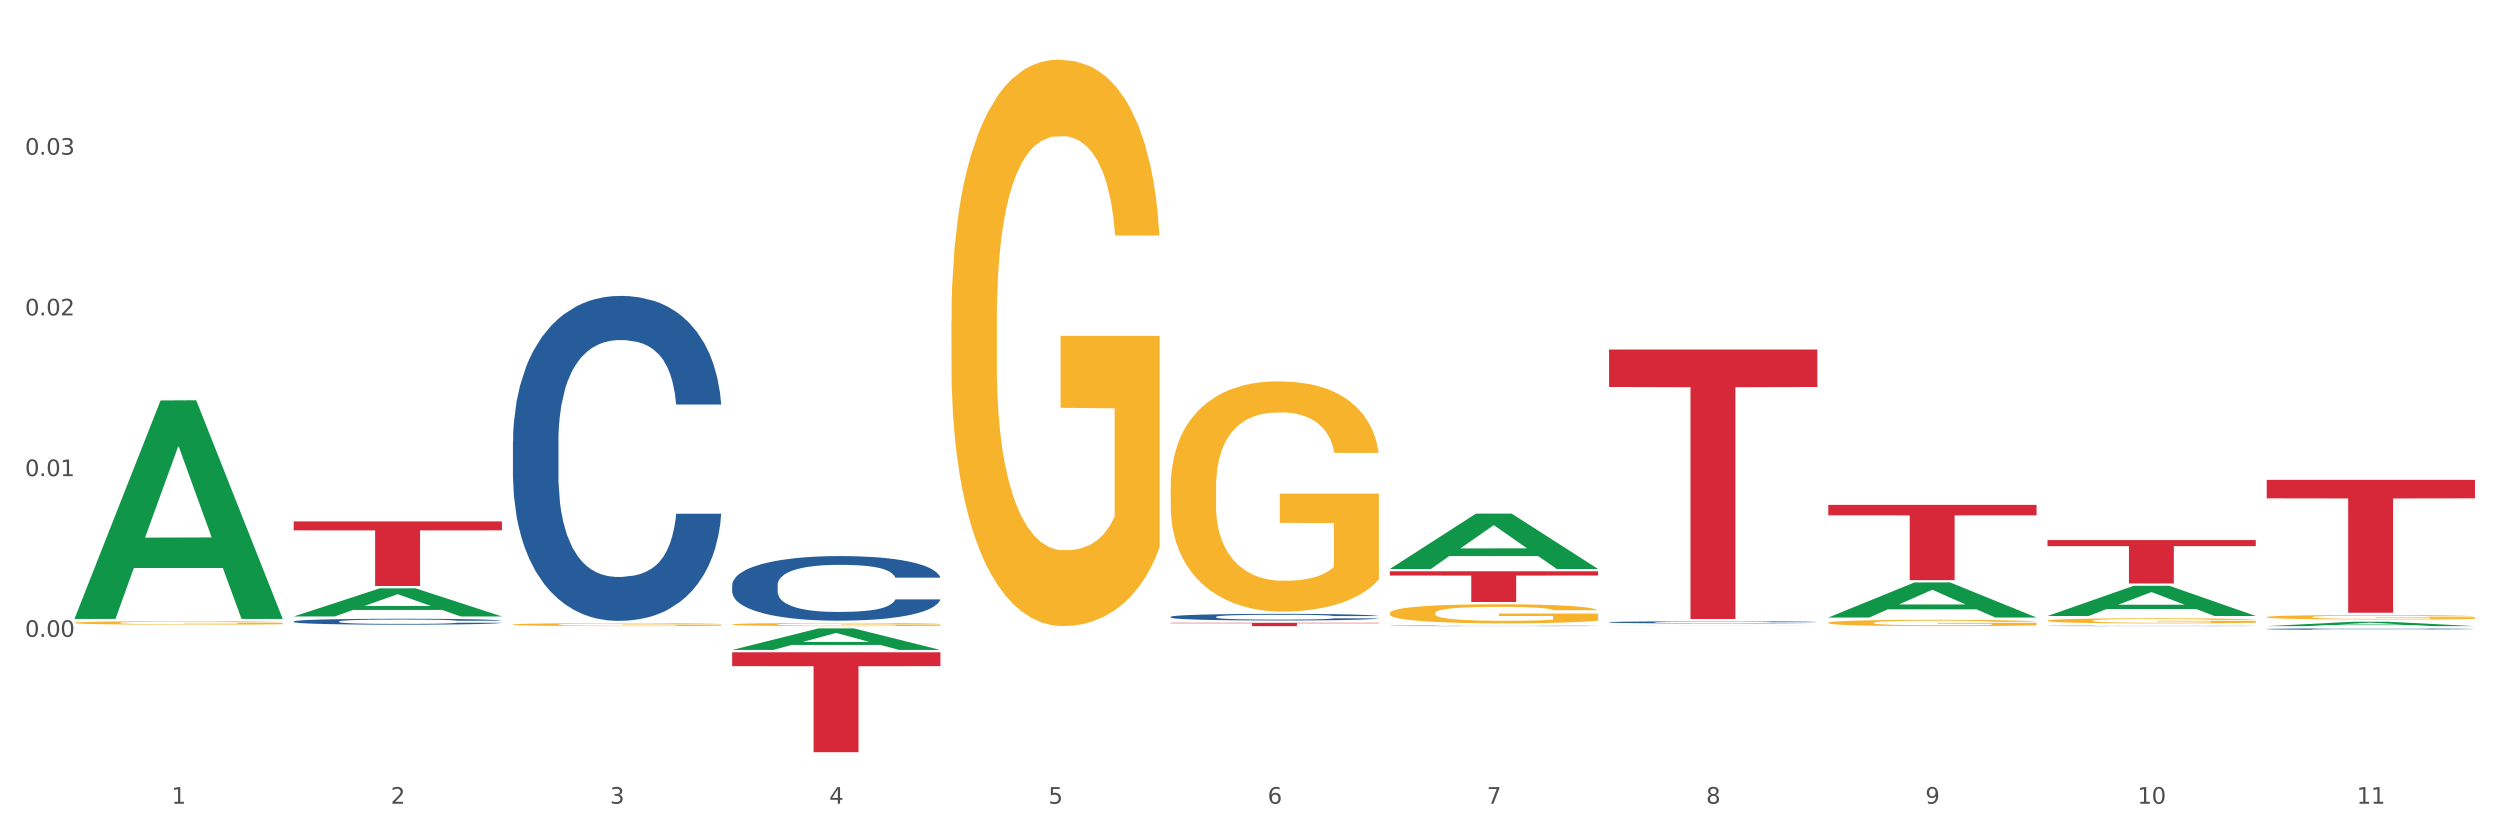 <?xml version="1.0" encoding="utf-8" standalone="no"?>
<!DOCTYPE svg PUBLIC "-//W3C//DTD SVG 1.1//EN"
  "http://www.w3.org/Graphics/SVG/1.1/DTD/svg11.dtd">
<svg xmlns:xlink="http://www.w3.org/1999/xlink" width="1080pt" height="360pt" viewBox="0 0 1080 360" xmlns="http://www.w3.org/2000/svg" version="1.1">
 <rect x="0" y="0" width="1080" height="360" fill="#333333" stroke="none"/>
 <defs>
  <style type="text/css">*{stroke-linejoin: round; stroke-linecap: butt}</style>
 </defs>
 <g id="figure_1">
  <g id="patch_1">
   <path d="M 0 360 
L 1080 360 
L 1080 0 
L 0 0 
z
" style="fill: #ffffff; stroke: #ffffff; stroke-linejoin: miter"/>
  </g>
  <g id="axes_1">
   <g id="matplotlib.axis_1">
    <g id="xtick_1">
     <g id="text_1">
      <!-- 1 -->
      <g style="fill: #4d4d4d" transform="translate(74.106 347.204) scale(0.096 -0.096)">
       <defs>
        <path id="DejaVuSans-31" d="M 794 531 
L 1825 531 
L 1825 4091 
L 703 3866 
L 703 4441 
L 1819 4666 
L 2450 4666 
L 2450 531 
L 3481 531 
L 3481 0 
L 794 0 
L 794 531 
z
" transform="scale(0.016)"/>
       </defs>
       <use xlink:href="#DejaVuSans-31"/>
      </g>
     </g>
    </g>
    <g id="xtick_2">
     <g id="text_2">
      <!-- 2 -->
      <g style="fill: #4d4d4d" transform="translate(168.812 347.204) scale(0.096 -0.096)">
       <defs>
        <path id="DejaVuSans-32" d="M 1228 531 
L 3431 531 
L 3431 0 
L 469 0 
L 469 531 
Q 828 903 1448 1529 
Q 2069 2156 2228 2338 
Q 2531 2678 2651 2914 
Q 2772 3150 2772 3378 
Q 2772 3750 2511 3984 
Q 2250 4219 1831 4219 
Q 1534 4219 1204 4116 
Q 875 4013 500 3803 
L 500 4441 
Q 881 4594 1212 4672 
Q 1544 4750 1819 4750 
Q 2544 4750 2975 4387 
Q 3406 4025 3406 3419 
Q 3406 3131 3298 2873 
Q 3191 2616 2906 2266 
Q 2828 2175 2409 1742 
Q 1991 1309 1228 531 
z
" transform="scale(0.016)"/>
       </defs>
       <use xlink:href="#DejaVuSans-32"/>
      </g>
     </g>
    </g>
    <g id="xtick_3">
     <g id="text_3">
      <!-- 3 -->
      <g style="fill: #4d4d4d" transform="translate(263.517 347.204) scale(0.096 -0.096)">
       <defs>
        <path id="DejaVuSans-33" d="M 2597 2516 
Q 3050 2419 3304 2112 
Q 3559 1806 3559 1356 
Q 3559 666 3084 287 
Q 2609 -91 1734 -91 
Q 1441 -91 1130 -33 
Q 819 25 488 141 
L 488 750 
Q 750 597 1062 519 
Q 1375 441 1716 441 
Q 2309 441 2620 675 
Q 2931 909 2931 1356 
Q 2931 1769 2642 2001 
Q 2353 2234 1838 2234 
L 1294 2234 
L 1294 2753 
L 1863 2753 
Q 2328 2753 2575 2939 
Q 2822 3125 2822 3475 
Q 2822 3834 2567 4026 
Q 2313 4219 1838 4219 
Q 1578 4219 1281 4162 
Q 984 4106 628 3988 
L 628 4550 
Q 988 4650 1302 4700 
Q 1616 4750 1894 4750 
Q 2613 4750 3031 4423 
Q 3450 4097 3450 3541 
Q 3450 3153 3228 2886 
Q 3006 2619 2597 2516 
z
" transform="scale(0.016)"/>
       </defs>
       <use xlink:href="#DejaVuSans-33"/>
      </g>
     </g>
    </g>
    <g id="xtick_4">
     <g id="text_4">
      <!-- 4 -->
      <g style="fill: #4d4d4d" transform="translate(358.223 347.204) scale(0.096 -0.096)">
       <defs>
        <path id="DejaVuSans-34" d="M 2419 4116 
L 825 1625 
L 2419 1625 
L 2419 4116 
z
M 2253 4666 
L 3047 4666 
L 3047 1625 
L 3713 1625 
L 3713 1100 
L 3047 1100 
L 3047 0 
L 2419 0 
L 2419 1100 
L 313 1100 
L 313 1709 
L 2253 4666 
z
" transform="scale(0.016)"/>
       </defs>
       <use xlink:href="#DejaVuSans-34"/>
      </g>
     </g>
    </g>
    <g id="xtick_5">
     <g id="text_5">
      <!-- 5 -->
      <g style="fill: #4d4d4d" transform="translate(452.928 347.204) scale(0.096 -0.096)">
       <defs>
        <path id="DejaVuSans-35" d="M 691 4666 
L 3169 4666 
L 3169 4134 
L 1269 4134 
L 1269 2991 
Q 1406 3038 1543 3061 
Q 1681 3084 1819 3084 
Q 2600 3084 3056 2656 
Q 3513 2228 3513 1497 
Q 3513 744 3044 326 
Q 2575 -91 1722 -91 
Q 1428 -91 1123 -41 
Q 819 9 494 109 
L 494 744 
Q 775 591 1075 516 
Q 1375 441 1709 441 
Q 2250 441 2565 725 
Q 2881 1009 2881 1497 
Q 2881 1984 2565 2268 
Q 2250 2553 1709 2553 
Q 1456 2553 1204 2497 
Q 953 2441 691 2322 
L 691 4666 
z
" transform="scale(0.016)"/>
       </defs>
       <use xlink:href="#DejaVuSans-35"/>
      </g>
     </g>
    </g>
    <g id="xtick_6">
     <g id="text_6">
      <!-- 6 -->
      <g style="fill: #4d4d4d" transform="translate(547.634 347.204) scale(0.096 -0.096)">
       <defs>
        <path id="DejaVuSans-36" d="M 2113 2584 
Q 1688 2584 1439 2293 
Q 1191 2003 1191 1497 
Q 1191 994 1439 701 
Q 1688 409 2113 409 
Q 2538 409 2786 701 
Q 3034 994 3034 1497 
Q 3034 2003 2786 2293 
Q 2538 2584 2113 2584 
z
M 3366 4563 
L 3366 3988 
Q 3128 4100 2886 4159 
Q 2644 4219 2406 4219 
Q 1781 4219 1451 3797 
Q 1122 3375 1075 2522 
Q 1259 2794 1537 2939 
Q 1816 3084 2150 3084 
Q 2853 3084 3261 2657 
Q 3669 2231 3669 1497 
Q 3669 778 3244 343 
Q 2819 -91 2113 -91 
Q 1303 -91 875 529 
Q 447 1150 447 2328 
Q 447 3434 972 4092 
Q 1497 4750 2381 4750 
Q 2619 4750 2861 4703 
Q 3103 4656 3366 4563 
z
" transform="scale(0.016)"/>
       </defs>
       <use xlink:href="#DejaVuSans-36"/>
      </g>
     </g>
    </g>
    <g id="xtick_7">
     <g id="text_7">
      <!-- 7 -->
      <g style="fill: #4d4d4d" transform="translate(642.339 347.204) scale(0.096 -0.096)">
       <defs>
        <path id="DejaVuSans-37" d="M 525 4666 
L 3525 4666 
L 3525 4397 
L 1831 0 
L 1172 0 
L 2766 4134 
L 525 4134 
L 525 4666 
z
" transform="scale(0.016)"/>
       </defs>
       <use xlink:href="#DejaVuSans-37"/>
      </g>
     </g>
    </g>
    <g id="xtick_8">
     <g id="text_8">
      <!-- 8 -->
      <g style="fill: #4d4d4d" transform="translate(737.044 347.204) scale(0.096 -0.096)">
       <defs>
        <path id="DejaVuSans-38" d="M 2034 2216 
Q 1584 2216 1326 1975 
Q 1069 1734 1069 1313 
Q 1069 891 1326 650 
Q 1584 409 2034 409 
Q 2484 409 2743 651 
Q 3003 894 3003 1313 
Q 3003 1734 2745 1975 
Q 2488 2216 2034 2216 
z
M 1403 2484 
Q 997 2584 770 2862 
Q 544 3141 544 3541 
Q 544 4100 942 4425 
Q 1341 4750 2034 4750 
Q 2731 4750 3128 4425 
Q 3525 4100 3525 3541 
Q 3525 3141 3298 2862 
Q 3072 2584 2669 2484 
Q 3125 2378 3379 2068 
Q 3634 1759 3634 1313 
Q 3634 634 3220 271 
Q 2806 -91 2034 -91 
Q 1263 -91 848 271 
Q 434 634 434 1313 
Q 434 1759 690 2068 
Q 947 2378 1403 2484 
z
M 1172 3481 
Q 1172 3119 1398 2916 
Q 1625 2713 2034 2713 
Q 2441 2713 2670 2916 
Q 2900 3119 2900 3481 
Q 2900 3844 2670 4047 
Q 2441 4250 2034 4250 
Q 1625 4250 1398 4047 
Q 1172 3844 1172 3481 
z
" transform="scale(0.016)"/>
       </defs>
       <use xlink:href="#DejaVuSans-38"/>
      </g>
     </g>
    </g>
    <g id="xtick_9">
     <g id="text_9">
      <!-- 9 -->
      <g style="fill: #4d4d4d" transform="translate(831.75 347.204) scale(0.096 -0.096)">
       <defs>
        <path id="DejaVuSans-39" d="M 703 97 
L 703 672 
Q 941 559 1184 500 
Q 1428 441 1663 441 
Q 2288 441 2617 861 
Q 2947 1281 2994 2138 
Q 2813 1869 2534 1725 
Q 2256 1581 1919 1581 
Q 1219 1581 811 2004 
Q 403 2428 403 3163 
Q 403 3881 828 4315 
Q 1253 4750 1959 4750 
Q 2769 4750 3195 4129 
Q 3622 3509 3622 2328 
Q 3622 1225 3098 567 
Q 2575 -91 1691 -91 
Q 1453 -91 1209 -44 
Q 966 3 703 97 
z
M 1959 2075 
Q 2384 2075 2632 2365 
Q 2881 2656 2881 3163 
Q 2881 3666 2632 3958 
Q 2384 4250 1959 4250 
Q 1534 4250 1286 3958 
Q 1038 3666 1038 3163 
Q 1038 2656 1286 2365 
Q 1534 2075 1959 2075 
z
" transform="scale(0.016)"/>
       </defs>
       <use xlink:href="#DejaVuSans-39"/>
      </g>
     </g>
    </g>
    <g id="xtick_10">
     <g id="text_10">
      <!-- 10 -->
      <g style="fill: #4d4d4d" transform="translate(923.401 347.204) scale(0.096 -0.096)">
       <defs>
        <path id="DejaVuSans-30" d="M 2034 4250 
Q 1547 4250 1301 3770 
Q 1056 3291 1056 2328 
Q 1056 1369 1301 889 
Q 1547 409 2034 409 
Q 2525 409 2770 889 
Q 3016 1369 3016 2328 
Q 3016 3291 2770 3770 
Q 2525 4250 2034 4250 
z
M 2034 4750 
Q 2819 4750 3233 4129 
Q 3647 3509 3647 2328 
Q 3647 1150 3233 529 
Q 2819 -91 2034 -91 
Q 1250 -91 836 529 
Q 422 1150 422 2328 
Q 422 3509 836 4129 
Q 1250 4750 2034 4750 
z
" transform="scale(0.016)"/>
       </defs>
       <use xlink:href="#DejaVuSans-31"/>
       <use xlink:href="#DejaVuSans-30" transform="translate(63.623 0)"/>
      </g>
     </g>
    </g>
    <g id="xtick_11">
     <g id="text_11">
      <!-- 11 -->
      <g style="fill: #4d4d4d" transform="translate(1018.107 347.204) scale(0.096 -0.096)">
       <use xlink:href="#DejaVuSans-31"/>
       <use xlink:href="#DejaVuSans-31" transform="translate(63.623 0)"/>
      </g>
     </g>
    </g>
    <g id="xtick_12"/>
    <g id="xtick_13"/>
    <g id="xtick_14"/>
    <g id="xtick_15"/>
    <g id="xtick_16"/>
    <g id="xtick_17"/>
    <g id="xtick_18"/>
    <g id="xtick_19"/>
    <g id="xtick_20"/>
    <g id="xtick_21"/>
   </g>
   <g id="matplotlib.axis_2">
    <g id="ytick_1">
     <g id="text_12">
      <!-- 0.00 -->
      <g style="fill: #4d4d4d" transform="translate(10.8 275.119) scale(0.096 -0.096)">
       <defs>
        <path id="DejaVuSans-2e" d="M 684 794 
L 1344 794 
L 1344 0 
L 684 0 
L 684 794 
z
" transform="scale(0.016)"/>
       </defs>
       <use xlink:href="#DejaVuSans-30"/>
       <use xlink:href="#DejaVuSans-2e" transform="translate(63.623 0)"/>
       <use xlink:href="#DejaVuSans-30" transform="translate(95.41 0)"/>
       <use xlink:href="#DejaVuSans-30" transform="translate(159.033 0)"/>
      </g>
     </g>
    </g>
    <g id="ytick_2">
     <g id="text_13">
      <!-- 0.01 -->
      <g style="fill: #4d4d4d" transform="translate(10.8 205.691) scale(0.096 -0.096)">
       <use xlink:href="#DejaVuSans-30"/>
       <use xlink:href="#DejaVuSans-2e" transform="translate(63.623 0)"/>
       <use xlink:href="#DejaVuSans-30" transform="translate(95.41 0)"/>
       <use xlink:href="#DejaVuSans-31" transform="translate(159.033 0)"/>
      </g>
     </g>
    </g>
    <g id="ytick_3">
     <g id="text_14">
      <!-- 0.02 -->
      <g style="fill: #4d4d4d" transform="translate(10.8 136.263) scale(0.096 -0.096)">
       <use xlink:href="#DejaVuSans-30"/>
       <use xlink:href="#DejaVuSans-2e" transform="translate(63.623 0)"/>
       <use xlink:href="#DejaVuSans-30" transform="translate(95.41 0)"/>
       <use xlink:href="#DejaVuSans-32" transform="translate(159.033 0)"/>
      </g>
     </g>
    </g>
    <g id="ytick_4">
     <g id="text_15">
      <!-- 0.03 -->
      <g style="fill: #4d4d4d" transform="translate(10.8 66.835) scale(0.096 -0.096)">
       <use xlink:href="#DejaVuSans-30"/>
       <use xlink:href="#DejaVuSans-2e" transform="translate(63.623 0)"/>
       <use xlink:href="#DejaVuSans-30" transform="translate(95.41 0)"/>
       <use xlink:href="#DejaVuSans-33" transform="translate(159.033 0)"/>
      </g>
     </g>
    </g>
    <g id="ytick_5"/>
    <g id="ytick_6"/>
    <g id="ytick_7"/>
    <g id="ytick_8"/>
    <g id="ytick_9"/>
   </g>
   <g id="PolyCollection_1">
    <path d="M 32.175 267.199 
L 32.268 267.11 
L 69.369 172.992 
L 84.766 172.904 
L 122.145 267.376 
L 104.337 267.376 
L 96.267 245.377 
L 57.96 245.377 
L 57.682 245.732 
L 49.891 267.376 
L 32.175 267.376 
L 32.175 267.199 
L 62.783 232.248 
L 91.444 232.16 
L 77.253 193.04 
L 77.067 192.863 
L 76.882 193.129 
L 62.691 232.16 
L 62.783 232.248 
L 32.175 267.199 
z
" clip-path="url(#pfd35d21ee0)" style="fill: #109648"/>
    <path d="M 789.819 218.093 
L 879.789 218.093 
L 879.789 222.613 
L 844.398 222.643 
L 844.398 250.617 
L 824.997 250.617 
L 824.997 222.643 
L 789.819 222.613 
L 789.819 218.124 
L 789.819 218.093 
z
" clip-path="url(#pfd35d21ee0)" style="fill: #d62839"/>
    <path d="M 695.113 150.99 
L 785.084 150.99 
L 785.084 167.17 
L 749.692 167.279 
L 749.692 267.421 
L 730.291 267.421 
L 730.291 167.279 
L 695.113 167.17 
L 695.113 151.099 
L 695.113 150.99 
z
" clip-path="url(#pfd35d21ee0)" style="fill: #d62839"/>
    <path d="M 600.408 246.793 
L 690.378 246.793 
L 690.378 248.637 
L 654.987 248.65 
L 654.987 260.061 
L 635.586 260.061 
L 635.586 248.65 
L 600.408 248.637 
L 600.408 246.806 
L 600.408 246.793 
z
" clip-path="url(#pfd35d21ee0)" style="fill: #d62839"/>
    <path d="M 505.702 269.038 
L 595.673 269.038 
L 595.673 269.239 
L 560.281 269.241 
L 560.281 270.489 
L 540.88 270.489 
L 540.88 269.241 
L 505.702 269.239 
L 505.702 269.039 
L 505.702 269.038 
z
" clip-path="url(#pfd35d21ee0)" style="fill: #d62839"/>
    <path d="M 316.291 281.768 
L 406.262 281.768 
L 406.262 287.769 
L 370.871 287.809 
L 370.871 324.95 
L 351.469 324.95 
L 351.469 287.809 
L 316.291 287.769 
L 316.291 281.808 
L 316.291 281.768 
z
" clip-path="url(#pfd35d21ee0)" style="fill: #d62839"/>
    <path d="M 126.88 225.232 
L 216.851 225.232 
L 216.851 229.113 
L 181.46 229.139 
L 181.46 253.159 
L 162.058 253.159 
L 162.058 229.139 
L 126.88 229.113 
L 126.88 225.258 
L 126.88 225.232 
z
" clip-path="url(#pfd35d21ee0)" style="fill: #d62839"/>
    <path d="M 221.586 269.8 
L 221.692 269.799 
L 221.692 269.756 
L 221.905 269.72 
L 222.967 269.632 
L 224.56 269.56 
L 225.729 269.521 
L 226.897 269.489 
L 228.278 269.458 
L 229.978 269.425 
L 233.058 269.377 
L 234.97 269.352 
L 237.307 269.327 
L 241.556 269.289 
L 244.636 269.268 
L 247.823 269.251 
L 253.028 269.23 
L 256.427 269.22 
L 260.038 269.213 
L 264.394 269.208 
L 267.686 269.207 
L 274.91 269.211 
L 281.07 269.221 
L 284.045 269.23 
L 287.869 269.244 
L 289.887 269.253 
L 293.18 269.272 
L 296.579 269.296 
L 298.916 269.317 
L 302.421 269.357 
L 305.077 269.397 
L 307.52 269.446 
L 308.794 269.48 
L 309.75 269.512 
L 310.6 269.548 
L 311.45 269.605 
L 292.33 269.605 
L 291.586 269.564 
L 290.418 269.526 
L 288.718 269.488 
L 287.231 269.465 
L 284.682 269.436 
L 282.345 269.417 
L 279.902 269.403 
L 276.928 269.391 
L 274.591 269.385 
L 271.298 269.381 
L 264.818 269.382 
L 260.463 269.391 
L 257.489 269.403 
L 255.577 269.413 
L 253.878 269.425 
L 251.966 269.441 
L 249.735 269.466 
L 248.142 269.488 
L 246.548 269.516 
L 245.274 269.544 
L 244.105 269.577 
L 243.149 269.612 
L 242.406 269.649 
L 241.768 269.693 
L 241.237 269.767 
L 241.237 269.927 
L 241.45 269.964 
L 241.981 270.012 
L 242.618 270.048 
L 243.68 270.091 
L 244.636 270.121 
L 246.442 270.163 
L 248.46 270.198 
L 250.054 270.22 
L 251.647 270.239 
L 254.409 270.265 
L 257.489 270.286 
L 260.145 270.298 
L 263.756 270.31 
L 266.199 270.315 
L 268.324 270.317 
L 273.529 270.317 
L 277.246 270.314 
L 281.389 270.305 
L 284.576 270.295 
L 287.231 270.282 
L 290.206 270.261 
L 292.118 270.241 
L 292.118 269.996 
L 268.749 269.995 
L 268.749 269.832 
L 311.556 269.832 
L 311.556 270.31 
L 309.75 270.335 
L 307.732 270.357 
L 305.608 270.377 
L 302.421 270.401 
L 298.597 270.425 
L 295.198 270.441 
L 291.586 270.455 
L 287.338 270.468 
L 281.814 270.48 
L 278.415 270.485 
L 274.166 270.488 
L 269.174 270.489 
L 264.818 270.487 
L 260.57 270.481 
L 256.108 270.471 
L 251.753 270.455 
L 248.46 270.44 
L 245.167 270.421 
L 241.662 270.397 
L 238.9 270.373 
L 236.776 270.352 
L 234.439 270.325 
L 231.89 270.29 
L 229.978 270.259 
L 228.278 270.226 
L 226.472 270.184 
L 225.198 270.147 
L 223.923 270.102 
L 223.179 270.068 
L 222.33 270.015 
L 221.692 269.941 
L 221.586 269.8 
z
" clip-path="url(#pfd35d21ee0)" style="fill: #f7b32b"/>
    <path d="M 126.88 268.454 
L 126.987 268.452 
L 126.987 268.386 
L 127.306 268.297 
L 128.476 268.133 
L 129.965 268.009 
L 132.517 267.863 
L 133.899 267.802 
L 135.707 267.734 
L 139.43 267.624 
L 143.683 267.53 
L 146.661 267.479 
L 148.894 267.446 
L 153.893 267.387 
L 156.764 267.362 
L 159.742 267.341 
L 162.294 267.326 
L 166.548 267.31 
L 169.951 267.303 
L 173.886 267.301 
L 177.183 267.303 
L 181.543 267.312 
L 187.924 267.341 
L 190.37 267.357 
L 193.667 267.385 
L 197.07 267.423 
L 199.835 267.46 
L 203.025 267.514 
L 206.322 267.584 
L 209.513 267.673 
L 211.746 267.755 
L 213.554 267.842 
L 215.149 267.948 
L 216.319 268.062 
L 216.851 268.159 
L 197.389 268.159 
L 196.857 268.072 
L 195.794 267.978 
L 194.73 267.915 
L 193.561 267.863 
L 191.753 267.805 
L 190.157 267.767 
L 187.499 267.723 
L 185.053 267.694 
L 183.032 267.678 
L 180.586 267.664 
L 175.375 267.65 
L 171.653 267.65 
L 169.313 267.655 
L 166.442 267.666 
L 163.996 267.683 
L 161.124 267.711 
L 158.891 267.741 
L 156.658 267.781 
L 155.382 267.809 
L 153.467 267.861 
L 152.191 267.903 
L 150.49 267.976 
L 149.533 268.027 
L 147.831 268.161 
L 147.087 268.259 
L 146.768 268.327 
L 146.555 268.402 
L 146.555 268.768 
L 147.193 268.932 
L 147.725 269.002 
L 148.575 269.082 
L 150.171 269.185 
L 152.51 269.286 
L 154.956 269.359 
L 156.977 269.403 
L 158.891 269.436 
L 160.805 269.462 
L 163.145 269.485 
L 165.059 269.499 
L 167.931 269.513 
L 171.334 269.52 
L 173.993 269.52 
L 179.416 269.509 
L 181.862 269.497 
L 184.202 269.481 
L 186.754 269.455 
L 188.775 269.427 
L 189.945 269.406 
L 191.859 269.361 
L 193.348 269.314 
L 194.624 269.26 
L 195.475 269.213 
L 196.432 269.143 
L 197.176 269.063 
L 197.389 269.021 
L 216.851 269.021 
L 216.425 269.105 
L 215.681 269.188 
L 214.192 269.298 
L 213.022 269.361 
L 211.214 269.438 
L 209.3 269.504 
L 206.641 269.577 
L 204.195 269.631 
L 201.643 269.677 
L 198.878 269.72 
L 193.88 269.778 
L 192.072 269.795 
L 188.243 269.823 
L 185.265 269.839 
L 180.905 269.856 
L 176.439 269.865 
L 171.759 269.867 
L 167.612 269.863 
L 163.039 269.849 
L 160.167 269.834 
L 156.977 269.813 
L 153.255 269.781 
L 149.745 269.741 
L 146.448 269.694 
L 143.364 269.64 
L 140.493 269.579 
L 136.771 269.478 
L 134.006 269.38 
L 131.985 269.288 
L 130.603 269.211 
L 129.22 269.113 
L 128.476 269.045 
L 127.306 268.88 
L 126.88 268.728 
L 126.88 268.454 
z
" clip-path="url(#pfd35d21ee0)" style="fill: #255c99"/>
    <path d="M 221.586 190.908 
L 221.692 190.78 
L 221.692 187.19 
L 222.011 182.317 
L 223.181 173.342 
L 224.67 166.547 
L 227.222 158.597 
L 228.605 155.263 
L 230.413 151.545 
L 234.135 145.519 
L 238.389 140.39 
L 241.367 137.569 
L 243.6 135.774 
L 248.598 132.568 
L 251.47 131.158 
L 254.447 130.004 
L 257 129.235 
L 261.254 128.337 
L 264.657 127.953 
L 268.592 127.824 
L 271.888 127.953 
L 276.249 128.465 
L 282.63 130.004 
L 285.076 130.902 
L 288.372 132.44 
L 291.775 134.492 
L 294.541 136.543 
L 297.731 139.492 
L 301.028 143.339 
L 304.218 148.211 
L 306.451 152.699 
L 308.259 157.443 
L 309.855 163.213 
L 311.024 169.496 
L 311.556 174.753 
L 292.095 174.753 
L 291.563 170.008 
L 290.499 164.88 
L 289.436 161.418 
L 288.266 158.597 
L 286.458 155.391 
L 284.863 153.34 
L 282.204 150.904 
L 279.758 149.365 
L 277.738 148.468 
L 275.292 147.698 
L 270.081 146.929 
L 266.358 146.929 
L 264.019 147.185 
L 261.147 147.826 
L 258.701 148.724 
L 255.83 150.263 
L 253.597 151.93 
L 251.363 154.109 
L 250.087 155.648 
L 248.173 158.469 
L 246.897 160.777 
L 245.195 164.751 
L 244.238 167.572 
L 242.536 174.881 
L 241.792 180.266 
L 241.473 183.984 
L 241.26 188.087 
L 241.26 208.09 
L 241.898 217.065 
L 242.43 220.911 
L 243.281 225.271 
L 244.876 230.913 
L 247.216 236.426 
L 249.662 240.401 
L 251.682 242.837 
L 253.597 244.632 
L 255.511 246.042 
L 257.851 247.325 
L 259.765 248.094 
L 262.636 248.863 
L 266.039 249.248 
L 268.698 249.248 
L 274.122 248.607 
L 276.568 247.966 
L 278.907 247.068 
L 281.46 245.658 
L 283.48 244.119 
L 284.65 242.965 
L 286.564 240.529 
L 288.053 237.965 
L 289.329 235.016 
L 290.18 232.451 
L 291.137 228.605 
L 291.882 224.245 
L 292.095 221.937 
L 311.556 221.937 
L 311.131 226.553 
L 310.386 231.041 
L 308.897 237.067 
L 307.728 240.529 
L 305.92 244.76 
L 304.005 248.35 
L 301.347 252.325 
L 298.901 255.274 
L 296.348 257.839 
L 293.583 260.147 
L 288.585 263.352 
L 286.777 264.25 
L 282.949 265.788 
L 279.971 266.686 
L 275.611 267.583 
L 271.144 268.096 
L 266.465 268.224 
L 262.317 267.968 
L 257.744 267.199 
L 254.873 266.429 
L 251.682 265.275 
L 247.96 263.48 
L 244.451 261.301 
L 241.154 258.736 
L 238.07 255.787 
L 235.198 252.453 
L 231.476 246.94 
L 228.711 241.555 
L 226.691 236.554 
L 225.308 232.323 
L 223.926 226.938 
L 223.181 223.219 
L 222.011 214.244 
L 221.586 205.91 
L 221.586 190.908 
z
" clip-path="url(#pfd35d21ee0)" style="fill: #255c99"/>
    <path d="M 316.291 252.762 
L 316.398 252.736 
L 316.398 252.023 
L 316.717 251.054 
L 317.887 249.271 
L 319.376 247.92 
L 321.928 246.34 
L 323.31 245.678 
L 325.118 244.939 
L 328.84 243.741 
L 333.094 242.722 
L 336.072 242.161 
L 338.305 241.804 
L 343.304 241.167 
L 346.175 240.887 
L 349.153 240.658 
L 351.705 240.505 
L 355.959 240.326 
L 359.362 240.25 
L 363.297 240.224 
L 366.594 240.25 
L 370.954 240.352 
L 377.335 240.658 
L 379.781 240.836 
L 383.078 241.142 
L 386.481 241.55 
L 389.246 241.957 
L 392.436 242.543 
L 395.733 243.308 
L 398.924 244.276 
L 401.157 245.168 
L 402.965 246.111 
L 404.56 247.258 
L 405.73 248.506 
L 406.262 249.551 
L 386.8 249.551 
L 386.268 248.608 
L 385.205 247.589 
L 384.141 246.901 
L 382.971 246.34 
L 381.164 245.703 
L 379.568 245.295 
L 376.91 244.811 
L 374.464 244.505 
L 372.443 244.327 
L 369.997 244.174 
L 364.786 244.021 
L 361.064 244.021 
L 358.724 244.072 
L 355.853 244.2 
L 353.407 244.378 
L 350.535 244.684 
L 348.302 245.015 
L 346.069 245.448 
L 344.793 245.754 
L 342.878 246.315 
L 341.602 246.773 
L 339.901 247.563 
L 338.944 248.124 
L 337.242 249.576 
L 336.498 250.647 
L 336.178 251.386 
L 335.966 252.201 
L 335.966 256.176 
L 336.604 257.96 
L 337.136 258.725 
L 337.986 259.591 
L 339.582 260.712 
L 341.921 261.808 
L 344.367 262.598 
L 346.388 263.082 
L 348.302 263.439 
L 350.216 263.719 
L 352.556 263.974 
L 354.47 264.127 
L 357.342 264.28 
L 360.745 264.356 
L 363.403 264.356 
L 368.827 264.229 
L 371.273 264.101 
L 373.613 263.923 
L 376.165 263.643 
L 378.186 263.337 
L 379.356 263.108 
L 381.27 262.624 
L 382.759 262.114 
L 384.035 261.528 
L 384.886 261.018 
L 385.843 260.254 
L 386.587 259.387 
L 386.8 258.929 
L 406.262 258.929 
L 405.836 259.846 
L 405.092 260.738 
L 403.603 261.935 
L 402.433 262.624 
L 400.625 263.464 
L 398.711 264.178 
L 396.052 264.968 
L 393.606 265.554 
L 391.054 266.064 
L 388.289 266.522 
L 383.291 267.159 
L 381.483 267.338 
L 377.654 267.644 
L 374.676 267.822 
L 370.316 268 
L 365.849 268.102 
L 361.17 268.128 
L 357.023 268.077 
L 352.45 267.924 
L 349.578 267.771 
L 346.388 267.542 
L 342.666 267.185 
L 339.156 266.752 
L 335.859 266.242 
L 332.775 265.656 
L 329.904 264.993 
L 326.182 263.898 
L 323.417 262.827 
L 321.396 261.834 
L 320.014 260.993 
L 318.631 259.922 
L 317.887 259.183 
L 316.717 257.4 
L 316.291 255.743 
L 316.291 252.762 
z
" clip-path="url(#pfd35d21ee0)" style="fill: #255c99"/>
    <path d="M 505.702 266.478 
L 505.809 266.476 
L 505.809 266.402 
L 506.128 266.303 
L 507.298 266.12 
L 508.786 265.981 
L 511.339 265.819 
L 512.721 265.751 
L 514.529 265.676 
L 518.251 265.553 
L 522.505 265.448 
L 525.483 265.391 
L 527.716 265.354 
L 532.715 265.289 
L 535.586 265.26 
L 538.564 265.236 
L 541.116 265.221 
L 545.37 265.202 
L 548.773 265.194 
L 552.708 265.192 
L 556.005 265.194 
L 560.365 265.205 
L 566.746 265.236 
L 569.192 265.255 
L 572.489 265.286 
L 575.892 265.328 
L 578.657 265.37 
L 581.847 265.43 
L 585.144 265.508 
L 588.335 265.608 
L 590.568 265.699 
L 592.376 265.796 
L 593.971 265.914 
L 595.141 266.042 
L 595.673 266.149 
L 576.211 266.149 
L 575.679 266.052 
L 574.616 265.947 
L 573.552 265.877 
L 572.382 265.819 
L 570.575 265.754 
L 568.979 265.712 
L 566.321 265.663 
L 563.875 265.631 
L 561.854 265.613 
L 559.408 265.597 
L 554.197 265.581 
L 550.475 265.581 
L 548.135 265.587 
L 545.264 265.6 
L 542.818 265.618 
L 539.946 265.649 
L 537.713 265.683 
L 535.48 265.728 
L 534.204 265.759 
L 532.289 265.817 
L 531.013 265.864 
L 529.312 265.945 
L 528.354 266.002 
L 526.653 266.151 
L 525.908 266.261 
L 525.589 266.337 
L 525.377 266.421 
L 525.377 266.829 
L 526.015 267.012 
L 526.547 267.09 
L 527.397 267.179 
L 528.993 267.294 
L 531.332 267.406 
L 533.778 267.488 
L 535.799 267.537 
L 537.713 267.574 
L 539.627 267.603 
L 541.967 267.629 
L 543.881 267.644 
L 546.753 267.66 
L 550.156 267.668 
L 552.814 267.668 
L 558.238 267.655 
L 560.684 267.642 
L 563.024 267.623 
L 565.576 267.595 
L 567.597 267.563 
L 568.767 267.54 
L 570.681 267.49 
L 572.17 267.438 
L 573.446 267.378 
L 574.297 267.325 
L 575.254 267.247 
L 575.998 267.158 
L 576.211 267.111 
L 595.673 267.111 
L 595.247 267.205 
L 594.503 267.297 
L 593.014 267.42 
L 591.844 267.49 
L 590.036 267.576 
L 588.122 267.65 
L 585.463 267.731 
L 583.017 267.791 
L 580.465 267.843 
L 577.7 267.89 
L 572.701 267.956 
L 570.894 267.974 
L 567.065 268.005 
L 564.087 268.024 
L 559.727 268.042 
L 555.26 268.052 
L 550.581 268.055 
L 546.434 268.05 
L 541.861 268.034 
L 538.989 268.018 
L 535.799 267.995 
L 532.077 267.958 
L 528.567 267.914 
L 525.27 267.861 
L 522.186 267.801 
L 519.315 267.733 
L 515.593 267.621 
L 512.828 267.511 
L 510.807 267.409 
L 509.425 267.323 
L 508.042 267.213 
L 507.298 267.137 
L 506.128 266.954 
L 505.702 266.784 
L 505.702 266.478 
z
" clip-path="url(#pfd35d21ee0)" style="fill: #255c99"/>
    <path d="M 600.408 270.365 
L 600.514 270.364 
L 600.514 270.359 
L 600.833 270.351 
L 602.003 270.336 
L 603.492 270.325 
L 606.044 270.313 
L 607.427 270.307 
L 609.235 270.301 
L 612.957 270.291 
L 617.211 270.283 
L 620.189 270.279 
L 622.422 270.276 
L 627.42 270.271 
L 630.292 270.268 
L 633.269 270.266 
L 635.822 270.265 
L 640.076 270.264 
L 643.479 270.263 
L 647.414 270.263 
L 650.71 270.263 
L 655.071 270.264 
L 661.451 270.266 
L 663.897 270.268 
L 667.194 270.27 
L 670.597 270.274 
L 673.362 270.277 
L 676.553 270.282 
L 679.85 270.288 
L 683.04 270.296 
L 685.273 270.303 
L 687.081 270.311 
L 688.677 270.32 
L 689.846 270.33 
L 690.378 270.339 
L 670.916 270.339 
L 670.385 270.331 
L 669.321 270.323 
L 668.258 270.317 
L 667.088 270.313 
L 665.28 270.307 
L 663.685 270.304 
L 661.026 270.3 
L 658.58 270.298 
L 656.559 270.296 
L 654.113 270.295 
L 648.902 270.294 
L 645.18 270.294 
L 642.841 270.294 
L 639.969 270.295 
L 637.523 270.297 
L 634.652 270.299 
L 632.419 270.302 
L 630.185 270.305 
L 628.909 270.308 
L 626.995 270.312 
L 625.719 270.316 
L 624.017 270.322 
L 623.06 270.327 
L 621.358 270.339 
L 620.614 270.347 
L 620.295 270.353 
L 620.082 270.36 
L 620.082 270.392 
L 620.72 270.407 
L 621.252 270.413 
L 622.103 270.42 
L 623.698 270.429 
L 626.038 270.438 
L 628.484 270.444 
L 630.504 270.448 
L 632.419 270.451 
L 634.333 270.454 
L 636.672 270.456 
L 638.587 270.457 
L 641.458 270.458 
L 644.861 270.459 
L 647.52 270.459 
L 652.944 270.458 
L 655.39 270.457 
L 657.729 270.455 
L 660.282 270.453 
L 662.302 270.45 
L 663.472 270.449 
L 665.386 270.445 
L 666.875 270.441 
L 668.151 270.436 
L 669.002 270.432 
L 669.959 270.425 
L 670.704 270.418 
L 670.916 270.415 
L 690.378 270.415 
L 689.953 270.422 
L 689.208 270.429 
L 687.719 270.439 
L 686.55 270.445 
L 684.742 270.451 
L 682.827 270.457 
L 680.169 270.464 
L 677.723 270.468 
L 675.17 270.473 
L 672.405 270.476 
L 667.407 270.481 
L 665.599 270.483 
L 661.771 270.485 
L 658.793 270.487 
L 654.433 270.488 
L 649.966 270.489 
L 645.287 270.489 
L 641.139 270.489 
L 636.566 270.488 
L 633.695 270.486 
L 630.504 270.485 
L 626.782 270.482 
L 623.273 270.478 
L 619.976 270.474 
L 616.892 270.469 
L 614.02 270.464 
L 610.298 270.455 
L 607.533 270.446 
L 605.513 270.438 
L 604.13 270.431 
L 602.748 270.423 
L 602.003 270.417 
L 600.833 270.402 
L 600.408 270.389 
L 600.408 270.365 
z
" clip-path="url(#pfd35d21ee0)" style="fill: #255c99"/>
    <path d="M 695.113 268.815 
L 695.22 268.814 
L 695.22 268.791 
L 695.539 268.759 
L 696.709 268.7 
L 698.197 268.656 
L 700.75 268.605 
L 702.132 268.583 
L 703.94 268.559 
L 707.662 268.519 
L 711.916 268.486 
L 714.894 268.468 
L 717.127 268.456 
L 722.126 268.435 
L 724.997 268.426 
L 727.975 268.419 
L 730.527 268.414 
L 734.781 268.408 
L 738.184 268.405 
L 742.119 268.404 
L 745.416 268.405 
L 749.776 268.409 
L 756.157 268.419 
L 758.603 268.424 
L 761.9 268.434 
L 765.303 268.448 
L 768.068 268.461 
L 771.258 268.48 
L 774.555 268.505 
L 777.746 268.537 
L 779.979 268.566 
L 781.787 268.597 
L 783.382 268.635 
L 784.552 268.675 
L 785.084 268.71 
L 765.622 268.71 
L 765.09 268.679 
L 764.027 268.645 
L 762.963 268.623 
L 761.793 268.605 
L 759.985 268.584 
L 758.39 268.57 
L 755.732 268.554 
L 753.286 268.544 
L 751.265 268.539 
L 748.819 268.534 
L 743.608 268.529 
L 739.886 268.529 
L 737.546 268.53 
L 734.675 268.534 
L 732.229 268.54 
L 729.357 268.55 
L 727.124 268.561 
L 724.891 268.575 
L 723.615 268.585 
L 721.7 268.604 
L 720.424 268.619 
L 718.723 268.645 
L 717.765 268.663 
L 716.064 268.71 
L 715.319 268.745 
L 715 268.77 
L 714.788 268.796 
L 714.788 268.926 
L 715.426 268.985 
L 715.958 269.01 
L 716.808 269.038 
L 718.404 269.075 
L 720.743 269.111 
L 723.189 269.137 
L 725.21 269.153 
L 727.124 269.164 
L 729.038 269.173 
L 731.378 269.182 
L 733.292 269.187 
L 736.164 269.192 
L 739.567 269.194 
L 742.225 269.194 
L 747.649 269.19 
L 750.095 269.186 
L 752.435 269.18 
L 754.987 269.171 
L 757.008 269.161 
L 758.178 269.153 
L 760.092 269.138 
L 761.581 269.121 
L 762.857 269.102 
L 763.708 269.085 
L 764.665 269.06 
L 765.409 269.032 
L 765.622 269.017 
L 785.084 269.017 
L 784.658 269.047 
L 783.914 269.076 
L 782.425 269.115 
L 781.255 269.138 
L 779.447 269.165 
L 777.533 269.188 
L 774.874 269.214 
L 772.428 269.233 
L 769.876 269.25 
L 767.111 269.265 
L 762.112 269.286 
L 760.305 269.292 
L 756.476 269.302 
L 753.498 269.308 
L 749.138 269.313 
L 744.671 269.317 
L 739.992 269.318 
L 735.845 269.316 
L 731.272 269.311 
L 728.4 269.306 
L 725.21 269.298 
L 721.488 269.287 
L 717.978 269.273 
L 714.681 269.256 
L 711.597 269.237 
L 708.726 269.215 
L 705.004 269.179 
L 702.239 269.144 
L 700.218 269.112 
L 698.836 269.084 
L 697.453 269.049 
L 696.709 269.025 
L 695.539 268.967 
L 695.113 268.912 
L 695.113 268.815 
z
" clip-path="url(#pfd35d21ee0)" style="fill: #255c99"/>
    <path d="M 884.524 270.383 
L 884.631 270.383 
L 884.631 270.378 
L 884.95 270.372 
L 886.12 270.359 
L 887.608 270.35 
L 890.161 270.339 
L 891.543 270.335 
L 893.351 270.33 
L 897.073 270.321 
L 901.327 270.314 
L 904.305 270.31 
L 906.538 270.308 
L 911.537 270.304 
L 914.408 270.302 
L 917.386 270.3 
L 919.938 270.299 
L 924.192 270.298 
L 927.595 270.297 
L 931.53 270.297 
L 934.827 270.297 
L 939.187 270.298 
L 945.568 270.3 
L 948.014 270.301 
L 951.311 270.303 
L 954.714 270.306 
L 957.479 270.309 
L 960.669 270.313 
L 963.966 270.318 
L 967.157 270.325 
L 969.39 270.331 
L 971.198 270.338 
L 972.793 270.345 
L 973.963 270.354 
L 974.495 270.361 
L 955.033 270.361 
L 954.501 270.355 
L 953.438 270.348 
L 952.374 270.343 
L 951.204 270.339 
L 949.396 270.335 
L 947.801 270.332 
L 945.143 270.329 
L 942.697 270.327 
L 940.676 270.325 
L 938.23 270.324 
L 933.019 270.323 
L 929.297 270.323 
L 926.957 270.324 
L 924.086 270.324 
L 921.64 270.326 
L 918.768 270.328 
L 916.535 270.33 
L 914.302 270.333 
L 913.026 270.335 
L 911.111 270.339 
L 909.835 270.342 
L 908.134 270.348 
L 907.176 270.351 
L 905.475 270.361 
L 904.73 270.369 
L 904.411 270.374 
L 904.199 270.38 
L 904.199 270.407 
L 904.837 270.419 
L 905.368 270.425 
L 906.219 270.43 
L 907.814 270.438 
L 910.154 270.446 
L 912.6 270.451 
L 914.621 270.455 
L 916.535 270.457 
L 918.449 270.459 
L 920.789 270.461 
L 922.703 270.462 
L 925.575 270.463 
L 928.978 270.463 
L 931.636 270.463 
L 937.06 270.462 
L 939.506 270.462 
L 941.846 270.46 
L 944.398 270.458 
L 946.419 270.456 
L 947.589 270.455 
L 949.503 270.451 
L 950.992 270.448 
L 952.268 270.444 
L 953.119 270.44 
L 954.076 270.435 
L 954.82 270.429 
L 955.033 270.426 
L 974.495 270.426 
L 974.069 270.432 
L 973.325 270.438 
L 971.836 270.447 
L 970.666 270.451 
L 968.858 270.457 
L 966.944 270.462 
L 964.285 270.468 
L 961.839 270.472 
L 959.287 270.475 
L 956.522 270.478 
L 951.523 270.483 
L 949.715 270.484 
L 945.887 270.486 
L 942.909 270.487 
L 938.549 270.488 
L 934.082 270.489 
L 929.403 270.489 
L 925.256 270.489 
L 920.683 270.488 
L 917.811 270.487 
L 914.621 270.485 
L 910.899 270.483 
L 907.389 270.48 
L 904.092 270.476 
L 901.008 270.472 
L 898.137 270.468 
L 894.415 270.46 
L 891.65 270.453 
L 889.629 270.446 
L 888.246 270.44 
L 886.864 270.433 
L 886.12 270.428 
L 884.95 270.415 
L 884.524 270.404 
L 884.524 270.383 
z
" clip-path="url(#pfd35d21ee0)" style="fill: #255c99"/>
    <path d="M 979.23 271.739 
L 979.336 271.738 
L 979.336 271.723 
L 979.655 271.702 
L 980.825 271.664 
L 982.314 271.636 
L 984.866 271.602 
L 986.249 271.588 
L 988.057 271.572 
L 991.779 271.547 
L 996.033 271.525 
L 999.01 271.513 
L 1001.244 271.506 
L 1006.242 271.492 
L 1009.114 271.486 
L 1012.091 271.481 
L 1014.644 271.478 
L 1018.898 271.474 
L 1022.301 271.473 
L 1026.236 271.472 
L 1029.532 271.473 
L 1033.893 271.475 
L 1040.273 271.481 
L 1042.719 271.485 
L 1046.016 271.492 
L 1049.419 271.5 
L 1052.184 271.509 
L 1055.375 271.521 
L 1058.672 271.538 
L 1061.862 271.558 
L 1064.095 271.577 
L 1065.903 271.597 
L 1067.498 271.622 
L 1068.668 271.648 
L 1069.2 271.67 
L 1049.738 271.67 
L 1049.207 271.65 
L 1048.143 271.629 
L 1047.08 271.614 
L 1045.91 271.602 
L 1044.102 271.589 
L 1042.507 271.58 
L 1039.848 271.57 
L 1037.402 271.563 
L 1035.381 271.559 
L 1032.935 271.556 
L 1027.724 271.553 
L 1024.002 271.553 
L 1021.663 271.554 
L 1018.791 271.557 
L 1016.345 271.56 
L 1013.474 271.567 
L 1011.24 271.574 
L 1009.007 271.583 
L 1007.731 271.59 
L 1005.817 271.602 
L 1004.541 271.611 
L 1002.839 271.628 
L 1001.882 271.64 
L 1000.18 271.671 
L 999.436 271.694 
L 999.117 271.709 
L 998.904 271.727 
L 998.904 271.811 
L 999.542 271.849 
L 1000.074 271.866 
L 1000.925 271.884 
L 1002.52 271.908 
L 1004.86 271.931 
L 1007.306 271.948 
L 1009.326 271.958 
L 1011.24 271.966 
L 1013.155 271.972 
L 1015.494 271.977 
L 1017.409 271.98 
L 1020.28 271.984 
L 1023.683 271.985 
L 1026.342 271.985 
L 1031.766 271.983 
L 1034.212 271.98 
L 1036.551 271.976 
L 1039.104 271.97 
L 1041.124 271.964 
L 1042.294 271.959 
L 1044.208 271.948 
L 1045.697 271.938 
L 1046.973 271.925 
L 1047.824 271.914 
L 1048.781 271.898 
L 1049.526 271.88 
L 1049.738 271.87 
L 1069.2 271.87 
L 1068.775 271.889 
L 1068.03 271.908 
L 1066.541 271.934 
L 1065.371 271.948 
L 1063.564 271.966 
L 1061.649 271.981 
L 1058.991 271.998 
L 1056.545 272.011 
L 1053.992 272.022 
L 1051.227 272.031 
L 1046.229 272.045 
L 1044.421 272.049 
L 1040.592 272.055 
L 1037.615 272.059 
L 1033.254 272.063 
L 1028.788 272.065 
L 1024.109 272.065 
L 1019.961 272.064 
L 1015.388 272.061 
L 1012.517 272.058 
L 1009.326 272.053 
L 1005.604 272.045 
L 1002.095 272.036 
L 998.798 272.025 
L 995.714 272.013 
L 992.842 271.999 
L 989.12 271.975 
L 986.355 271.953 
L 984.334 271.932 
L 982.952 271.914 
L 981.569 271.891 
L 980.825 271.875 
L 979.655 271.837 
L 979.23 271.802 
L 979.23 271.739 
z
" clip-path="url(#pfd35d21ee0)" style="fill: #255c99"/>
    <path d="M 979.23 266.574 
L 979.336 266.573 
L 979.336 266.509 
L 979.548 266.454 
L 980.611 266.322 
L 982.204 266.212 
L 983.372 266.154 
L 984.541 266.106 
L 985.922 266.059 
L 987.621 266.009 
L 990.702 265.937 
L 992.614 265.9 
L 994.951 265.861 
L 999.2 265.804 
L 1002.28 265.773 
L 1005.467 265.746 
L 1010.672 265.714 
L 1014.071 265.7 
L 1017.682 265.69 
L 1022.037 265.683 
L 1025.33 265.681 
L 1032.553 265.686 
L 1038.714 265.702 
L 1041.688 265.714 
L 1045.512 265.736 
L 1047.531 265.75 
L 1050.824 265.778 
L 1054.223 265.815 
L 1056.56 265.847 
L 1060.065 265.907 
L 1062.72 265.967 
L 1065.164 266.041 
L 1066.438 266.092 
L 1067.394 266.14 
L 1068.244 266.195 
L 1069.094 266.281 
L 1049.974 266.281 
L 1049.23 266.219 
L 1048.062 266.161 
L 1046.362 266.105 
L 1044.875 266.069 
L 1042.326 266.025 
L 1039.989 265.997 
L 1037.546 265.976 
L 1034.572 265.958 
L 1032.235 265.949 
L 1028.942 265.942 
L 1022.462 265.944 
L 1018.107 265.958 
L 1015.133 265.976 
L 1013.221 265.992 
L 1011.521 266.009 
L 1009.609 266.034 
L 1007.379 266.071 
L 1005.785 266.105 
L 1004.192 266.147 
L 1002.917 266.189 
L 1001.749 266.239 
L 1000.793 266.292 
L 1000.049 266.347 
L 999.412 266.414 
L 998.881 266.525 
L 998.881 266.767 
L 999.093 266.822 
L 999.624 266.894 
L 1000.262 266.949 
L 1001.324 267.014 
L 1002.28 267.058 
L 1004.086 267.122 
L 1006.104 267.175 
L 1007.697 267.208 
L 1009.291 267.237 
L 1012.052 267.276 
L 1015.133 267.307 
L 1017.788 267.327 
L 1021.4 267.344 
L 1023.843 267.352 
L 1025.968 267.355 
L 1031.172 267.355 
L 1034.89 267.35 
L 1039.033 267.337 
L 1042.22 267.321 
L 1044.875 267.302 
L 1047.849 267.27 
L 1049.761 267.24 
L 1049.761 266.871 
L 1026.392 266.869 
L 1026.392 266.624 
L 1069.2 266.624 
L 1069.2 267.344 
L 1067.394 267.382 
L 1065.376 267.415 
L 1063.252 267.445 
L 1060.065 267.482 
L 1056.241 267.518 
L 1052.842 267.542 
L 1049.23 267.563 
L 1044.981 267.583 
L 1039.458 267.601 
L 1036.059 267.608 
L 1031.81 267.613 
L 1026.817 267.615 
L 1022.462 267.611 
L 1018.213 267.602 
L 1013.752 267.586 
L 1009.397 267.563 
L 1006.104 267.54 
L 1002.811 267.512 
L 999.306 267.475 
L 996.544 267.44 
L 994.42 267.408 
L 992.083 267.367 
L 989.533 267.314 
L 987.621 267.267 
L 985.922 267.217 
L 984.116 267.154 
L 982.841 267.099 
L 981.567 267.03 
L 980.823 266.979 
L 979.973 266.899 
L 979.336 266.788 
L 979.23 266.574 
z
" clip-path="url(#pfd35d21ee0)" style="fill: #f7b32b"/>
    <path d="M 884.524 268.123 
L 884.631 268.121 
L 884.631 268.048 
L 884.843 267.986 
L 885.905 267.834 
L 887.499 267.709 
L 888.667 267.642 
L 889.835 267.588 
L 891.216 267.533 
L 892.916 267.476 
L 895.996 267.393 
L 897.908 267.351 
L 900.245 267.306 
L 904.494 267.242 
L 907.575 267.205 
L 910.761 267.175 
L 915.966 267.139 
L 919.365 267.122 
L 922.977 267.11 
L 927.332 267.102 
L 930.625 267.1 
L 937.848 267.106 
L 944.009 267.125 
L 946.983 267.139 
L 950.807 267.163 
L 952.825 267.179 
L 956.118 267.211 
L 959.517 267.254 
L 961.854 267.29 
L 965.359 267.359 
L 968.015 267.428 
L 970.458 267.513 
L 971.733 267.571 
L 972.689 267.626 
L 973.539 267.689 
L 974.388 267.788 
L 955.268 267.788 
L 954.525 267.717 
L 953.356 267.65 
L 951.657 267.585 
L 950.17 267.545 
L 947.62 267.495 
L 945.283 267.462 
L 942.84 267.438 
L 939.866 267.418 
L 937.529 267.408 
L 934.236 267.399 
L 927.757 267.401 
L 923.402 267.418 
L 920.427 267.438 
L 918.515 267.456 
L 916.816 267.476 
L 914.904 267.505 
L 912.673 267.547 
L 911.08 267.585 
L 909.487 267.634 
L 908.212 267.683 
L 907.043 267.739 
L 906.087 267.8 
L 905.344 267.862 
L 904.707 267.939 
L 904.175 268.067 
L 904.175 268.344 
L 904.388 268.406 
L 904.919 268.489 
L 905.556 268.552 
L 906.619 268.627 
L 907.575 268.677 
L 909.38 268.75 
L 911.399 268.811 
L 912.992 268.849 
L 914.585 268.882 
L 917.347 268.926 
L 920.427 268.962 
L 923.083 268.985 
L 926.695 269.005 
L 929.138 269.013 
L 931.262 269.017 
L 936.467 269.017 
L 940.185 269.011 
L 944.327 268.997 
L 947.514 268.979 
L 950.17 268.956 
L 953.144 268.92 
L 955.056 268.886 
L 955.056 268.463 
L 931.687 268.461 
L 931.687 268.18 
L 974.495 268.18 
L 974.495 269.005 
L 972.689 269.047 
L 970.671 269.086 
L 968.546 269.12 
L 965.359 269.163 
L 961.535 269.203 
L 958.136 269.231 
L 954.525 269.256 
L 950.276 269.278 
L 944.752 269.298 
L 941.353 269.306 
L 937.104 269.312 
L 932.112 269.314 
L 927.757 269.31 
L 923.508 269.3 
L 919.047 269.282 
L 914.691 269.256 
L 911.399 269.229 
L 908.106 269.197 
L 904.6 269.154 
L 901.839 269.114 
L 899.714 269.078 
L 897.377 269.031 
L 894.828 268.97 
L 892.916 268.916 
L 891.216 268.859 
L 889.411 268.786 
L 888.136 268.724 
L 886.861 268.645 
L 886.118 268.586 
L 885.268 268.495 
L 884.631 268.368 
L 884.524 268.123 
z
" clip-path="url(#pfd35d21ee0)" style="fill: #f7b32b"/>
    <path d="M 789.819 269.022 
L 789.925 269.019 
L 789.925 268.93 
L 790.138 268.852 
L 791.2 268.666 
L 792.793 268.511 
L 793.962 268.429 
L 795.13 268.362 
L 796.511 268.294 
L 798.21 268.225 
L 801.291 268.122 
L 803.203 268.07 
L 805.54 268.015 
L 809.789 267.936 
L 812.869 267.891 
L 816.056 267.853 
L 821.261 267.809 
L 824.66 267.789 
L 828.271 267.774 
L 832.626 267.764 
L 835.919 267.761 
L 843.142 267.769 
L 849.303 267.791 
L 852.277 267.809 
L 856.101 267.838 
L 858.12 267.858 
L 861.413 267.898 
L 864.812 267.951 
L 867.149 267.995 
L 870.654 268.08 
L 873.309 268.165 
L 875.753 268.269 
L 877.027 268.342 
L 877.983 268.409 
L 878.833 268.486 
L 879.683 268.608 
L 860.563 268.608 
L 859.819 268.521 
L 858.651 268.439 
L 856.951 268.359 
L 855.464 268.309 
L 852.915 268.247 
L 850.578 268.207 
L 848.135 268.177 
L 845.161 268.152 
L 842.824 268.14 
L 839.531 268.13 
L 833.051 268.132 
L 828.696 268.152 
L 825.722 268.177 
L 823.81 268.2 
L 822.11 268.225 
L 820.198 268.259 
L 817.968 268.312 
L 816.374 268.359 
L 814.781 268.419 
L 813.506 268.479 
L 812.338 268.548 
L 811.382 268.623 
L 810.638 268.7 
L 810.001 268.795 
L 809.47 268.952 
L 809.47 269.293 
L 809.682 269.371 
L 810.213 269.473 
L 810.851 269.55 
L 811.913 269.642 
L 812.869 269.705 
L 814.675 269.794 
L 816.693 269.869 
L 818.286 269.916 
L 819.88 269.956 
L 822.641 270.011 
L 825.722 270.056 
L 828.377 270.083 
L 831.989 270.108 
L 834.432 270.118 
L 836.557 270.123 
L 841.761 270.123 
L 845.479 270.116 
L 849.622 270.098 
L 852.809 270.076 
L 855.464 270.048 
L 858.438 270.003 
L 860.35 269.961 
L 860.35 269.44 
L 836.981 269.438 
L 836.981 269.092 
L 879.789 269.092 
L 879.789 270.108 
L 877.983 270.16 
L 875.965 270.208 
L 873.841 270.25 
L 870.654 270.302 
L 866.83 270.352 
L 863.431 270.387 
L 859.819 270.417 
L 855.57 270.444 
L 850.047 270.469 
L 846.648 270.479 
L 842.399 270.487 
L 837.406 270.489 
L 833.051 270.484 
L 828.802 270.472 
L 824.341 270.449 
L 819.986 270.417 
L 816.693 270.385 
L 813.4 270.345 
L 809.895 270.292 
L 807.133 270.243 
L 805.009 270.198 
L 802.672 270.141 
L 800.122 270.066 
L 798.21 269.998 
L 796.511 269.929 
L 794.705 269.839 
L 793.43 269.762 
L 792.156 269.665 
L 791.412 269.592 
L 790.562 269.48 
L 789.925 269.323 
L 789.819 269.022 
z
" clip-path="url(#pfd35d21ee0)" style="fill: #f7b32b"/>
    <path d="M 695.113 270.345 
L 695.22 270.345 
L 695.22 270.342 
L 695.432 270.339 
L 696.494 270.332 
L 698.088 270.327 
L 699.256 270.324 
L 700.424 270.322 
L 701.805 270.319 
L 703.505 270.317 
L 706.585 270.313 
L 708.497 270.311 
L 710.834 270.309 
L 715.083 270.307 
L 718.164 270.305 
L 721.35 270.304 
L 726.555 270.302 
L 729.954 270.301 
L 733.566 270.301 
L 737.921 270.301 
L 741.214 270.301 
L 748.437 270.301 
L 754.598 270.302 
L 757.572 270.302 
L 761.396 270.303 
L 763.414 270.304 
L 766.707 270.305 
L 770.106 270.307 
L 772.443 270.309 
L 775.948 270.312 
L 778.604 270.315 
L 781.047 270.318 
L 782.322 270.321 
L 783.278 270.323 
L 784.128 270.326 
L 784.977 270.33 
L 765.857 270.33 
L 765.114 270.327 
L 763.945 270.324 
L 762.246 270.322 
L 760.759 270.32 
L 758.209 270.318 
L 755.872 270.316 
L 753.429 270.315 
L 750.455 270.314 
L 748.118 270.314 
L 744.825 270.314 
L 738.346 270.314 
L 733.991 270.314 
L 731.016 270.315 
L 729.104 270.316 
L 727.405 270.317 
L 725.493 270.318 
L 723.262 270.32 
L 721.669 270.322 
L 720.076 270.324 
L 718.801 270.326 
L 717.632 270.328 
L 716.676 270.331 
L 715.933 270.334 
L 715.296 270.337 
L 714.764 270.342 
L 714.764 270.355 
L 714.977 270.357 
L 715.508 270.361 
L 716.145 270.364 
L 717.208 270.367 
L 718.164 270.369 
L 719.969 270.372 
L 721.988 270.375 
L 723.581 270.376 
L 725.174 270.378 
L 727.936 270.38 
L 731.016 270.381 
L 733.672 270.382 
L 737.284 270.383 
L 739.727 270.384 
L 741.851 270.384 
L 747.056 270.384 
L 750.774 270.383 
L 754.916 270.383 
L 758.103 270.382 
L 760.759 270.381 
L 763.733 270.38 
L 765.645 270.378 
L 765.645 270.36 
L 742.276 270.36 
L 742.276 270.347 
L 785.084 270.347 
L 785.084 270.383 
L 783.278 270.385 
L 781.26 270.387 
L 779.135 270.388 
L 775.948 270.39 
L 772.124 270.392 
L 768.725 270.393 
L 765.114 270.394 
L 760.865 270.395 
L 755.341 270.396 
L 751.942 270.396 
L 747.693 270.397 
L 742.701 270.397 
L 738.346 270.396 
L 734.097 270.396 
L 729.636 270.395 
L 725.28 270.394 
L 721.988 270.393 
L 718.695 270.392 
L 715.189 270.39 
L 712.428 270.388 
L 710.303 270.386 
L 707.966 270.384 
L 705.417 270.382 
L 703.505 270.379 
L 701.805 270.377 
L 700 270.374 
L 698.725 270.371 
L 697.45 270.368 
L 696.707 270.365 
L 695.857 270.361 
L 695.22 270.356 
L 695.113 270.345 
z
" clip-path="url(#pfd35d21ee0)" style="fill: #f7b32b"/>
    <path d="M 600.408 264.85 
L 600.514 264.842 
L 600.514 264.572 
L 600.727 264.338 
L 601.789 263.774 
L 603.382 263.308 
L 604.551 263.06 
L 605.719 262.857 
L 607.1 262.654 
L 608.799 262.443 
L 611.88 262.135 
L 613.792 261.977 
L 616.129 261.811 
L 620.378 261.57 
L 623.458 261.435 
L 626.645 261.322 
L 631.85 261.187 
L 635.249 261.127 
L 638.86 261.081 
L 643.215 261.051 
L 646.508 261.044 
L 653.731 261.066 
L 659.892 261.134 
L 662.867 261.187 
L 666.691 261.277 
L 668.709 261.337 
L 672.002 261.458 
L 675.401 261.616 
L 677.738 261.751 
L 681.243 262.007 
L 683.899 262.262 
L 686.342 262.578 
L 687.616 262.796 
L 688.572 262.999 
L 689.422 263.233 
L 690.272 263.601 
L 671.152 263.601 
L 670.408 263.338 
L 669.24 263.09 
L 667.54 262.849 
L 666.053 262.699 
L 663.504 262.511 
L 661.167 262.39 
L 658.724 262.3 
L 655.75 262.225 
L 653.413 262.187 
L 650.12 262.157 
L 643.64 262.165 
L 639.285 262.225 
L 636.311 262.3 
L 634.399 262.368 
L 632.699 262.443 
L 630.787 262.548 
L 628.557 262.706 
L 626.963 262.849 
L 625.37 263.03 
L 624.095 263.21 
L 622.927 263.421 
L 621.971 263.646 
L 621.227 263.88 
L 620.59 264.165 
L 620.059 264.639 
L 620.059 265.67 
L 620.271 265.903 
L 620.803 266.211 
L 621.44 266.444 
L 622.502 266.723 
L 623.458 266.911 
L 625.264 267.182 
L 627.282 267.407 
L 628.875 267.55 
L 630.469 267.67 
L 633.231 267.836 
L 636.311 267.971 
L 638.967 268.054 
L 642.578 268.129 
L 645.021 268.159 
L 647.146 268.174 
L 652.351 268.174 
L 656.068 268.152 
L 660.211 268.099 
L 663.398 268.031 
L 666.053 267.949 
L 669.027 267.813 
L 670.939 267.685 
L 670.939 266.113 
L 647.571 266.106 
L 647.571 265.06 
L 690.378 265.06 
L 690.378 268.129 
L 688.572 268.287 
L 686.554 268.43 
L 684.43 268.558 
L 681.243 268.716 
L 677.419 268.866 
L 674.02 268.972 
L 670.408 269.062 
L 666.159 269.145 
L 660.636 269.22 
L 657.237 269.25 
L 652.988 269.273 
L 647.995 269.28 
L 643.64 269.265 
L 639.391 269.227 
L 634.93 269.16 
L 630.575 269.062 
L 627.282 268.964 
L 623.989 268.844 
L 620.484 268.686 
L 617.722 268.535 
L 615.598 268.4 
L 613.261 268.227 
L 610.711 268.001 
L 608.799 267.798 
L 607.1 267.588 
L 605.294 267.317 
L 604.019 267.084 
L 602.745 266.79 
L 602.001 266.572 
L 601.151 266.234 
L 600.514 265.76 
L 600.408 264.85 
z
" clip-path="url(#pfd35d21ee0)" style="fill: #f7b32b"/>
    <path d="M 505.702 210.705 
L 505.809 210.614 
L 505.809 207.344 
L 506.021 204.528 
L 507.083 197.715 
L 508.677 192.083 
L 509.845 189.085 
L 511.014 186.633 
L 512.394 184.18 
L 514.094 181.636 
L 517.174 177.912 
L 519.086 176.004 
L 521.423 174.006 
L 525.672 171.099 
L 528.753 169.464 
L 531.939 168.101 
L 537.144 166.466 
L 540.543 165.74 
L 544.155 165.195 
L 548.51 164.831 
L 551.803 164.74 
L 559.026 165.013 
L 565.187 165.83 
L 568.161 166.466 
L 571.985 167.556 
L 574.003 168.283 
L 577.296 169.737 
L 580.695 171.644 
L 583.032 173.279 
L 586.537 176.368 
L 589.193 179.456 
L 591.636 183.272 
L 592.911 185.906 
L 593.867 188.358 
L 594.717 191.174 
L 595.566 195.626 
L 576.446 195.626 
L 575.703 192.446 
L 574.534 189.449 
L 572.835 186.542 
L 571.348 184.725 
L 568.798 182.454 
L 566.461 181.001 
L 564.018 179.91 
L 561.044 179.002 
L 558.707 178.548 
L 555.414 178.185 
L 548.935 178.275 
L 544.58 179.002 
L 541.606 179.91 
L 539.694 180.728 
L 537.994 181.636 
L 536.082 182.908 
L 533.851 184.816 
L 532.258 186.542 
L 530.665 188.722 
L 529.39 190.902 
L 528.222 193.445 
L 527.266 196.171 
L 526.522 198.987 
L 525.885 202.439 
L 525.354 208.161 
L 525.354 220.606 
L 525.566 223.422 
L 526.097 227.147 
L 526.734 229.963 
L 527.797 233.324 
L 528.753 235.595 
L 530.558 238.865 
L 532.577 241.59 
L 534.17 243.316 
L 535.763 244.769 
L 538.525 246.768 
L 541.606 248.403 
L 544.261 249.402 
L 547.873 250.311 
L 550.316 250.674 
L 552.44 250.856 
L 557.645 250.856 
L 561.363 250.583 
L 565.505 249.947 
L 568.692 249.13 
L 571.348 248.131 
L 574.322 246.495 
L 576.234 244.951 
L 576.234 225.966 
L 552.865 225.875 
L 552.865 213.248 
L 595.673 213.248 
L 595.673 250.311 
L 593.867 252.218 
L 591.849 253.944 
L 589.724 255.488 
L 586.537 257.396 
L 582.713 259.213 
L 579.314 260.485 
L 575.703 261.575 
L 571.454 262.574 
L 565.93 263.482 
L 562.531 263.846 
L 558.282 264.118 
L 553.29 264.209 
L 548.935 264.027 
L 544.686 263.573 
L 540.225 262.756 
L 535.87 261.575 
L 532.577 260.394 
L 529.284 258.94 
L 525.778 257.033 
L 523.017 255.216 
L 520.892 253.581 
L 518.555 251.492 
L 516.006 248.766 
L 514.094 246.314 
L 512.394 243.77 
L 510.589 240.5 
L 509.314 237.684 
L 508.039 234.141 
L 507.296 231.507 
L 506.446 227.419 
L 505.809 221.696 
L 505.702 210.705 
z
" clip-path="url(#pfd35d21ee0)" style="fill: #f7b32b"/>
    <path d="M 410.997 138.849 
L 411.103 138.626 
L 411.103 130.58 
L 411.316 123.651 
L 412.378 106.889 
L 413.971 93.032 
L 415.14 85.657 
L 416.308 79.622 
L 417.689 73.588 
L 419.388 67.33 
L 422.469 58.167 
L 424.381 53.473 
L 426.718 48.556 
L 430.967 41.404 
L 434.047 37.381 
L 437.234 34.029 
L 442.439 30.006 
L 445.838 28.218 
L 449.449 26.877 
L 453.804 25.983 
L 457.097 25.759 
L 464.32 26.43 
L 470.481 28.441 
L 473.456 30.006 
L 477.28 32.688 
L 479.298 34.476 
L 482.591 38.052 
L 485.99 42.745 
L 488.327 46.768 
L 491.832 54.367 
L 494.488 61.966 
L 496.931 71.353 
L 498.205 77.834 
L 499.161 83.869 
L 500.011 90.797 
L 500.861 101.749 
L 481.741 101.749 
L 480.997 93.926 
L 479.829 86.551 
L 478.129 79.399 
L 476.642 74.929 
L 474.093 69.342 
L 471.756 65.766 
L 469.313 63.084 
L 466.339 60.849 
L 464.002 59.731 
L 460.709 58.837 
L 454.229 59.061 
L 449.874 60.849 
L 446.9 63.084 
L 444.988 65.095 
L 443.288 67.33 
L 441.376 70.459 
L 439.146 75.152 
L 437.552 79.399 
L 435.959 84.763 
L 434.684 90.127 
L 433.516 96.385 
L 432.56 103.09 
L 431.816 110.018 
L 431.179 118.511 
L 430.648 132.591 
L 430.648 163.21 
L 430.86 170.139 
L 431.392 179.302 
L 432.029 186.231 
L 433.091 194.5 
L 434.047 200.088 
L 435.853 208.133 
L 437.871 214.838 
L 439.464 219.085 
L 441.058 222.661 
L 443.82 227.578 
L 446.9 231.601 
L 449.556 234.059 
L 453.167 236.294 
L 455.61 237.188 
L 457.735 237.635 
L 462.94 237.635 
L 466.657 236.965 
L 470.8 235.4 
L 473.987 233.389 
L 476.642 230.93 
L 479.616 226.907 
L 481.528 223.108 
L 481.528 176.397 
L 458.16 176.173 
L 458.16 145.107 
L 500.967 145.107 
L 500.967 236.294 
L 499.161 240.988 
L 497.143 245.234 
L 495.019 249.034 
L 491.832 253.727 
L 488.008 258.197 
L 484.609 261.326 
L 480.997 264.008 
L 476.748 266.466 
L 471.225 268.701 
L 467.826 269.595 
L 463.577 270.266 
L 458.584 270.489 
L 454.229 270.042 
L 449.98 268.925 
L 445.519 266.913 
L 441.164 264.008 
L 437.871 261.102 
L 434.578 257.526 
L 431.073 252.833 
L 428.311 248.363 
L 426.187 244.34 
L 423.85 239.2 
L 421.3 232.495 
L 419.388 226.46 
L 417.689 220.202 
L 415.883 212.156 
L 414.608 205.228 
L 413.334 196.512 
L 412.59 190.03 
L 411.74 179.973 
L 411.103 165.892 
L 410.997 138.849 
z
" clip-path="url(#pfd35d21ee0)" style="fill: #f7b32b"/>
    <path d="M 316.291 269.748 
L 316.398 269.746 
L 316.398 269.701 
L 316.61 269.662 
L 317.672 269.568 
L 319.266 269.49 
L 320.434 269.448 
L 321.603 269.414 
L 322.983 269.38 
L 324.683 269.345 
L 327.763 269.293 
L 329.675 269.267 
L 332.012 269.239 
L 336.261 269.199 
L 339.342 269.176 
L 342.528 269.157 
L 347.733 269.134 
L 351.132 269.124 
L 354.744 269.117 
L 359.099 269.112 
L 362.392 269.111 
L 369.615 269.114 
L 375.776 269.126 
L 378.75 269.134 
L 382.574 269.15 
L 384.592 269.16 
L 387.885 269.18 
L 391.284 269.206 
L 393.621 269.229 
L 397.127 269.272 
L 399.782 269.315 
L 402.225 269.367 
L 403.5 269.404 
L 404.456 269.438 
L 405.306 269.477 
L 406.155 269.539 
L 387.035 269.539 
L 386.292 269.495 
L 385.123 269.453 
L 383.424 269.413 
L 381.937 269.388 
L 379.387 269.356 
L 377.051 269.336 
L 374.607 269.321 
L 371.633 269.308 
L 369.296 269.302 
L 366.003 269.297 
L 359.524 269.298 
L 355.169 269.308 
L 352.195 269.321 
L 350.283 269.332 
L 348.583 269.345 
L 346.671 269.362 
L 344.44 269.389 
L 342.847 269.413 
L 341.254 269.443 
L 339.979 269.473 
L 338.811 269.508 
L 337.855 269.546 
L 337.111 269.585 
L 336.474 269.633 
L 335.943 269.712 
L 335.943 269.885 
L 336.155 269.924 
L 336.686 269.976 
L 337.323 270.015 
L 338.386 270.061 
L 339.342 270.093 
L 341.147 270.138 
L 343.166 270.176 
L 344.759 270.2 
L 346.352 270.22 
L 349.114 270.248 
L 352.195 270.27 
L 354.85 270.284 
L 358.462 270.297 
L 360.905 270.302 
L 363.029 270.304 
L 368.234 270.304 
L 371.952 270.3 
L 376.095 270.292 
L 379.281 270.28 
L 381.937 270.266 
L 384.911 270.244 
L 386.823 270.222 
L 386.823 269.959 
L 363.454 269.958 
L 363.454 269.783 
L 406.262 269.783 
L 406.262 270.297 
L 404.456 270.323 
L 402.438 270.347 
L 400.313 270.368 
L 397.127 270.395 
L 393.303 270.42 
L 389.903 270.438 
L 386.292 270.453 
L 382.043 270.467 
L 376.519 270.479 
L 373.12 270.484 
L 368.871 270.488 
L 363.879 270.489 
L 359.524 270.487 
L 355.275 270.48 
L 350.814 270.469 
L 346.459 270.453 
L 343.166 270.436 
L 339.873 270.416 
L 336.367 270.39 
L 333.606 270.365 
L 331.481 270.342 
L 329.144 270.313 
L 326.595 270.275 
L 324.683 270.241 
L 322.983 270.206 
L 321.178 270.161 
L 319.903 270.122 
L 318.628 270.073 
L 317.885 270.036 
L 317.035 269.979 
L 316.398 269.9 
L 316.291 269.748 
z
" clip-path="url(#pfd35d21ee0)" style="fill: #f7b32b"/>
    <path d="M 884.524 233.314 
L 974.495 233.314 
L 974.495 235.92 
L 939.103 235.937 
L 939.103 252.066 
L 919.702 252.066 
L 919.702 235.937 
L 884.524 235.92 
L 884.524 233.331 
L 884.524 233.314 
z
" clip-path="url(#pfd35d21ee0)" style="fill: #d62839"/>
    <path d="M 979.23 207.306 
L 1069.2 207.306 
L 1069.2 215.282 
L 1033.809 215.336 
L 1033.809 264.698 
L 1014.408 264.698 
L 1014.408 215.336 
L 979.23 215.282 
L 979.23 207.36 
L 979.23 207.306 
z
" clip-path="url(#pfd35d21ee0)" style="fill: #d62839"/>
    <path d="M 32.175 269.052 
L 32.281 269.05 
L 32.281 269.001 
L 32.494 268.959 
L 33.556 268.856 
L 35.149 268.771 
L 36.318 268.726 
L 37.486 268.689 
L 38.867 268.652 
L 40.567 268.614 
L 43.647 268.557 
L 45.559 268.529 
L 47.896 268.499 
L 52.145 268.455 
L 55.225 268.43 
L 58.412 268.41 
L 63.617 268.385 
L 67.016 268.374 
L 70.627 268.366 
L 74.983 268.36 
L 78.275 268.359 
L 85.499 268.363 
L 91.659 268.375 
L 94.634 268.385 
L 98.458 268.401 
L 100.476 268.412 
L 103.769 268.434 
L 107.168 268.463 
L 109.505 268.488 
L 113.01 268.534 
L 115.666 268.581 
L 118.109 268.638 
L 119.383 268.678 
L 120.339 268.715 
L 121.189 268.757 
L 122.039 268.825 
L 102.919 268.825 
L 102.175 268.777 
L 101.007 268.731 
L 99.307 268.688 
L 97.82 268.66 
L 95.271 268.626 
L 92.934 268.604 
L 90.491 268.588 
L 87.517 268.574 
L 85.18 268.567 
L 81.887 268.562 
L 75.407 268.563 
L 71.052 268.574 
L 68.078 268.588 
L 66.166 268.6 
L 64.467 268.614 
L 62.555 268.633 
L 60.324 268.662 
L 58.731 268.688 
L 57.137 268.72 
L 55.863 268.753 
L 54.694 268.792 
L 53.738 268.833 
L 52.995 268.875 
L 52.357 268.927 
L 51.826 269.013 
L 51.826 269.201 
L 52.039 269.244 
L 52.57 269.3 
L 53.207 269.342 
L 54.269 269.393 
L 55.225 269.427 
L 57.031 269.476 
L 59.049 269.517 
L 60.643 269.544 
L 62.236 269.565 
L 64.998 269.596 
L 68.078 269.62 
L 70.734 269.635 
L 74.345 269.649 
L 76.788 269.654 
L 78.913 269.657 
L 84.118 269.657 
L 87.835 269.653 
L 91.978 269.643 
L 95.165 269.631 
L 97.82 269.616 
L 100.795 269.591 
L 102.707 269.568 
L 102.707 269.282 
L 79.338 269.281 
L 79.338 269.09 
L 122.145 269.09 
L 122.145 269.649 
L 120.339 269.678 
L 118.321 269.704 
L 116.197 269.727 
L 113.01 269.756 
L 109.186 269.783 
L 105.787 269.802 
L 102.175 269.819 
L 97.927 269.834 
L 92.403 269.848 
L 89.004 269.853 
L 84.755 269.857 
L 79.763 269.858 
L 75.407 269.856 
L 71.159 269.849 
L 66.697 269.837 
L 62.342 269.819 
L 59.049 269.801 
L 55.756 269.779 
L 52.251 269.75 
L 49.489 269.723 
L 47.365 269.698 
L 45.028 269.667 
L 42.479 269.626 
L 40.567 269.589 
L 38.867 269.55 
L 37.061 269.501 
L 35.787 269.459 
L 34.512 269.405 
L 33.768 269.365 
L 32.919 269.304 
L 32.281 269.218 
L 32.175 269.052 
z
" clip-path="url(#pfd35d21ee0)" style="fill: #f7b32b"/>
    <path d="M 789.819 266.75 
L 789.912 266.736 
L 827.013 251.614 
L 842.41 251.6 
L 879.789 266.778 
L 861.981 266.778 
L 853.911 263.244 
L 815.604 263.244 
L 815.326 263.301 
L 807.535 266.778 
L 789.819 266.778 
L 789.819 266.75 
L 820.427 261.135 
L 849.088 261.12 
L 834.897 254.835 
L 834.711 254.807 
L 834.526 254.849 
L 820.335 261.12 
L 820.427 261.135 
L 789.819 266.75 
z
" clip-path="url(#pfd35d21ee0)" style="fill: #109648"/>
    <path d="M 126.88 266.295 
L 126.973 266.284 
L 164.074 254.153 
L 179.471 254.142 
L 216.851 266.318 
L 199.042 266.318 
L 190.973 263.482 
L 152.666 263.482 
L 152.387 263.528 
L 144.596 266.318 
L 126.88 266.318 
L 126.88 266.295 
L 157.489 261.79 
L 186.15 261.779 
L 171.958 256.737 
L 171.773 256.714 
L 171.587 256.748 
L 157.396 261.779 
L 157.489 261.79 
L 126.88 266.295 
z
" clip-path="url(#pfd35d21ee0)" style="fill: #109648"/>
    <path d="M 316.291 280.768 
L 316.384 280.759 
L 353.485 271.481 
L 368.882 271.472 
L 406.262 280.785 
L 388.453 280.785 
L 380.384 278.616 
L 342.077 278.616 
L 341.798 278.651 
L 334.007 280.785 
L 316.291 280.785 
L 316.291 280.768 
L 346.9 277.322 
L 375.56 277.313 
L 361.369 273.457 
L 361.184 273.44 
L 360.998 273.466 
L 346.807 277.313 
L 346.9 277.322 
L 316.291 280.768 
z
" clip-path="url(#pfd35d21ee0)" style="fill: #109648"/>
    <path d="M 600.408 245.765 
L 600.501 245.743 
L 637.602 221.888 
L 652.999 221.866 
L 690.378 245.81 
L 672.57 245.81 
L 664.5 240.235 
L 626.193 240.235 
L 625.915 240.325 
L 618.124 245.81 
L 600.408 245.81 
L 600.408 245.765 
L 631.016 236.907 
L 659.677 236.885 
L 645.486 226.97 
L 645.3 226.925 
L 645.115 226.992 
L 630.924 236.885 
L 631.016 236.907 
L 600.408 245.765 
z
" clip-path="url(#pfd35d21ee0)" style="fill: #109648"/>
    <path d="M 979.23 270.486 
L 979.323 270.484 
L 1016.424 268.599 
L 1031.821 268.597 
L 1069.2 270.489 
L 1051.391 270.489 
L 1043.322 270.049 
L 1005.015 270.049 
L 1004.737 270.056 
L 996.946 270.489 
L 979.23 270.489 
L 979.23 270.486 
L 1009.838 269.786 
L 1038.499 269.784 
L 1024.308 269.001 
L 1024.122 268.997 
L 1023.937 269.003 
L 1009.745 269.784 
L 1009.838 269.786 
L 979.23 270.486 
z
" clip-path="url(#pfd35d21ee0)" style="fill: #109648"/>
    <path d="M 884.524 266.093 
L 884.617 266.081 
L 921.718 253.062 
L 937.115 253.049 
L 974.495 266.117 
L 956.686 266.117 
L 948.616 263.074 
L 910.31 263.074 
L 910.031 263.123 
L 902.24 266.117 
L 884.524 266.117 
L 884.524 266.093 
L 915.133 261.258 
L 943.793 261.246 
L 929.602 255.835 
L 929.417 255.81 
L 929.231 255.847 
L 915.04 261.246 
L 915.133 261.258 
L 884.524 266.093 
z
" clip-path="url(#pfd35d21ee0)" style="fill: #109648"/>
   </g>
  </g>
 </g>
 <defs>
  <clipPath id="pfd35d21ee0">
   <rect x="32.175" y="10.8" width="1037.025" height="329.109"/>
  </clipPath>
 </defs>
</svg>
